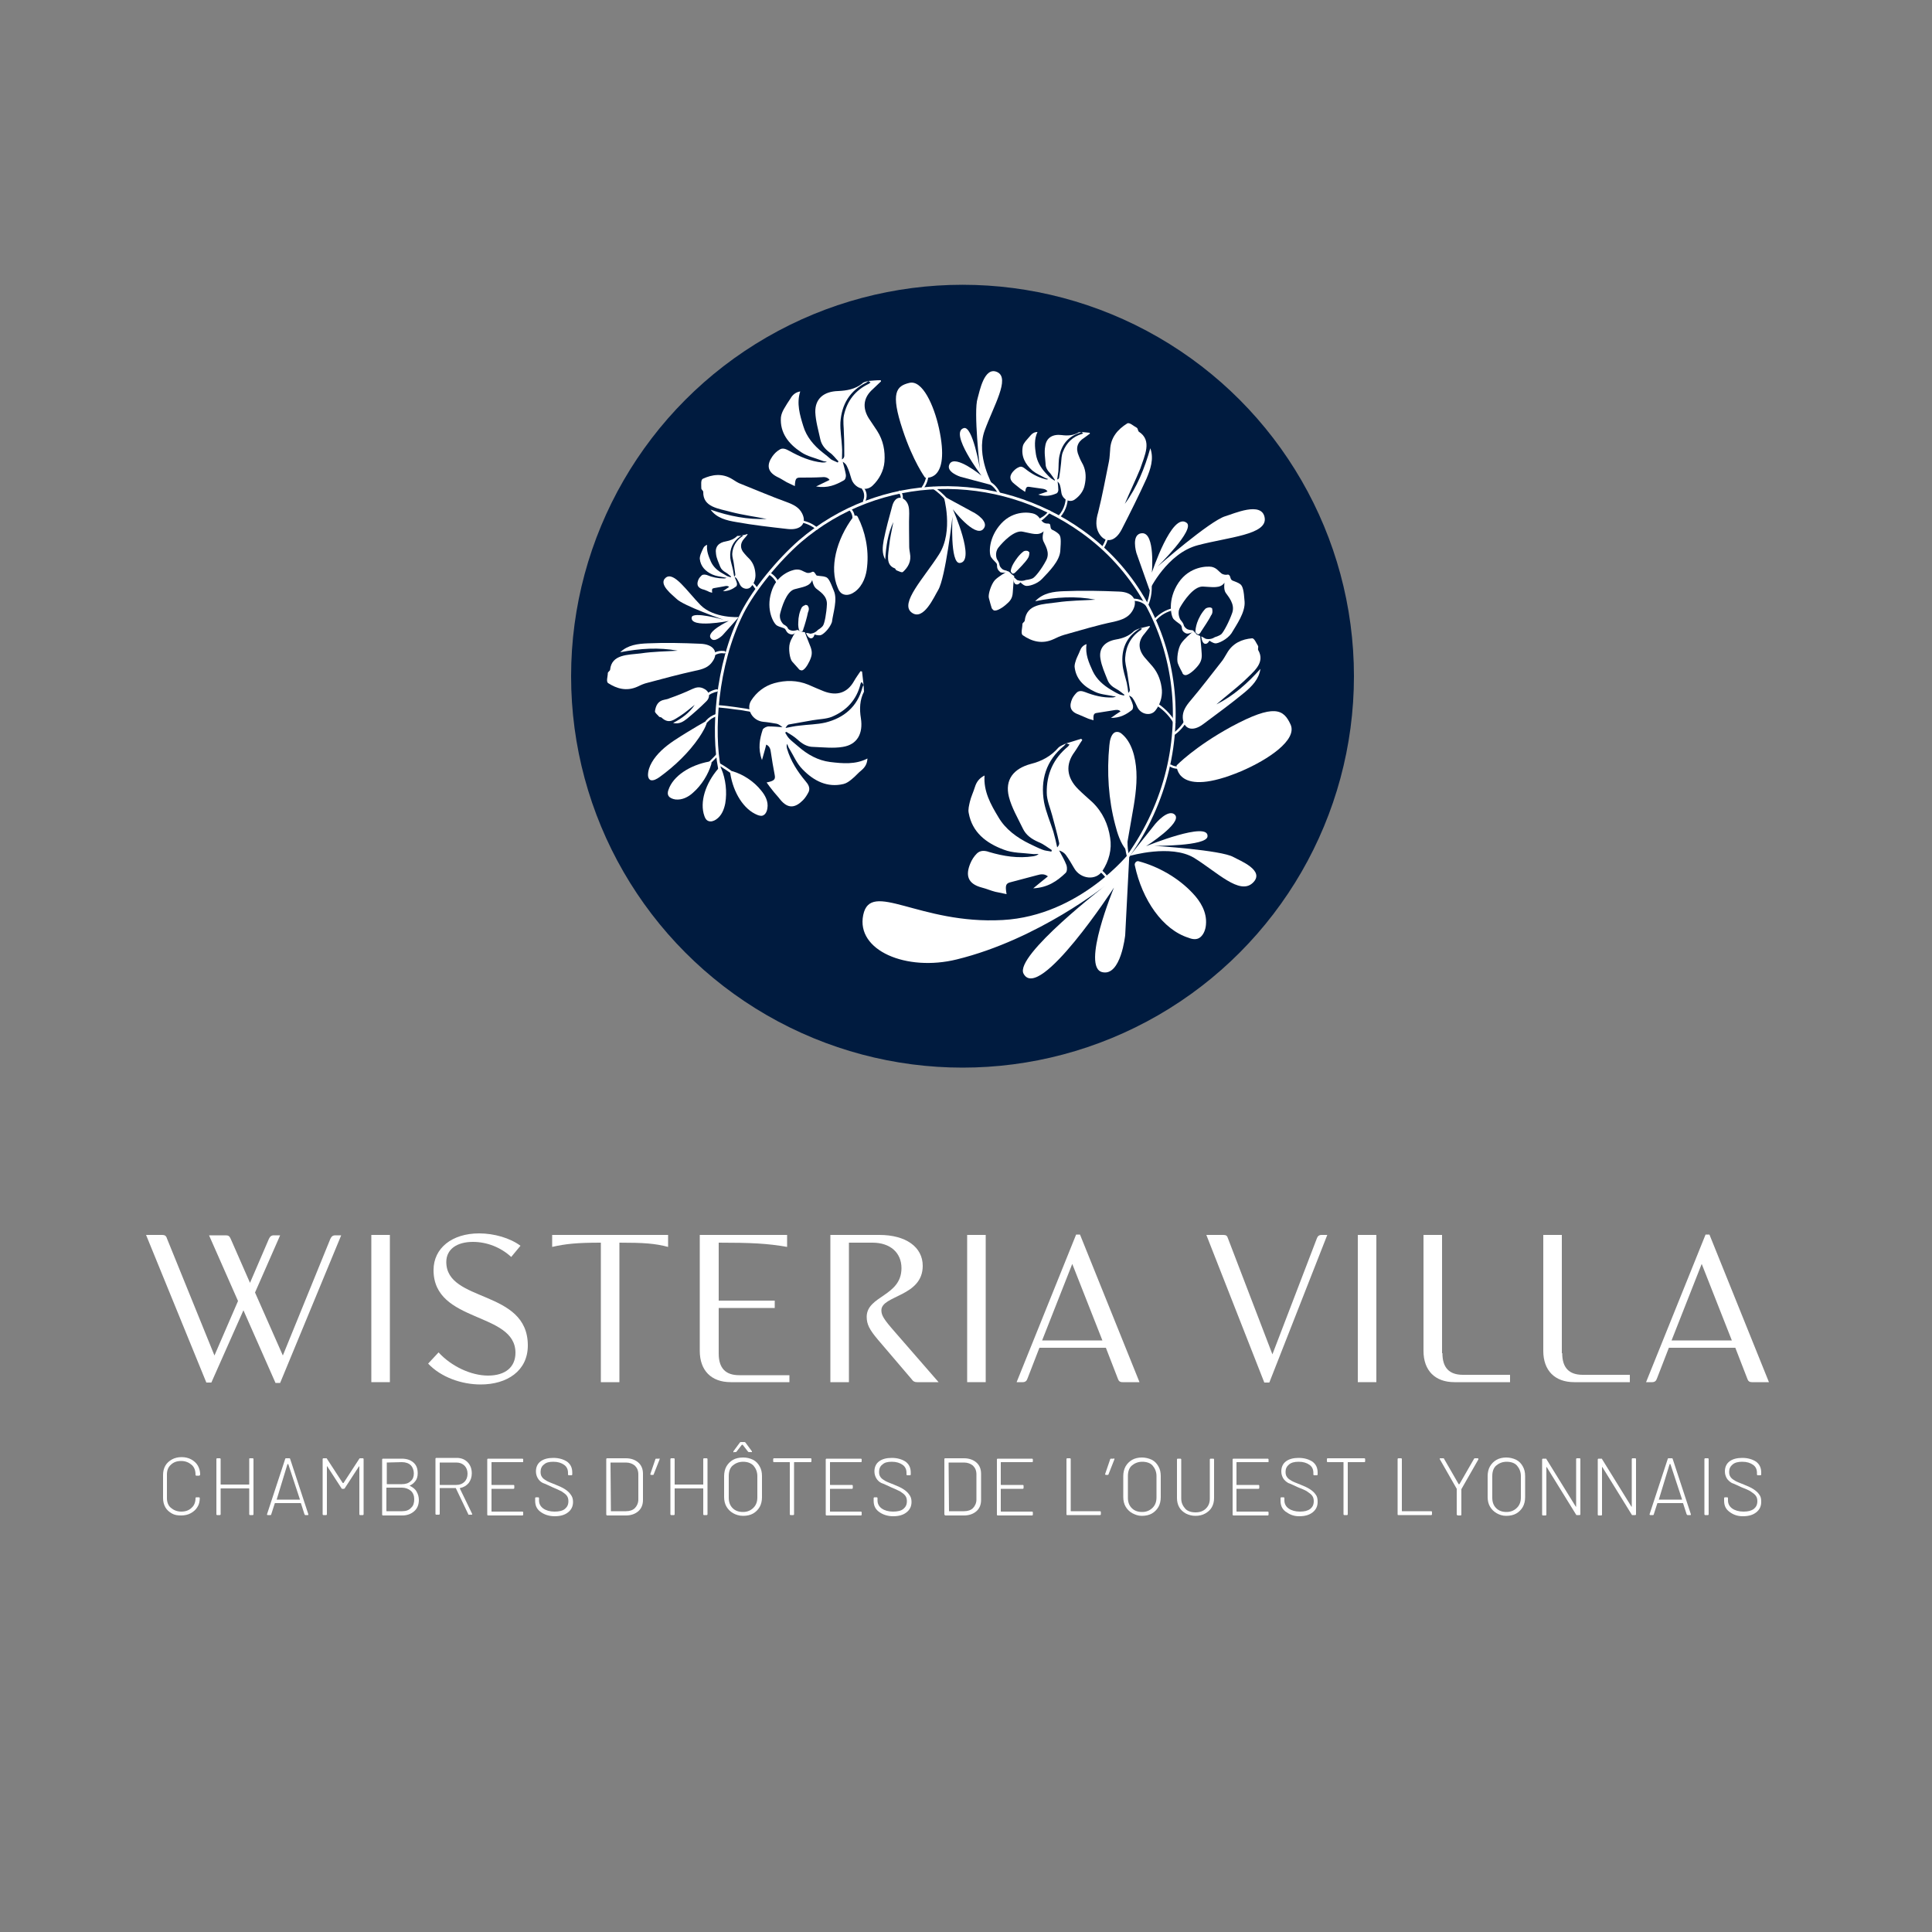 <?xml version="1.0" encoding="UTF-8"?>
<!-- Generator: Adobe Illustrator 28.0.0, SVG Export Plug-In . SVG Version: 6.00 Build 0)  -->
<svg xmlns="http://www.w3.org/2000/svg" xmlns:xlink="http://www.w3.org/1999/xlink" version="1.1" id="Calque_1" x="0px" y="0px" viewBox="0 0 500 500" style="enable-background:new 0 0 500 500;" xml:space="preserve">
<rect x="0" y="0" width="500" height="500" fill="#808080" stroke="none"/>
<style type="text/css">
	.st0{fill:#FFFFFF;}
	.st1{fill:#001B3F;}
	.st2{fill:none;stroke:#FFFFFF;stroke-width:0.72;stroke-linecap:round;stroke-linejoin:round;}
</style>
<path class="st0" d="M44.5,391.7c-0.7-0.4-1.3-0.9-1.7-1.6c-0.4-0.7-0.6-1.5-0.6-2.4v-6c0-0.9,0.2-1.7,0.6-2.4s1-1.2,1.7-1.6  c0.7-0.4,1.6-0.6,2.5-0.6s1.8,0.2,2.5,0.6s1.3,0.9,1.7,1.6c0.4,0.7,0.6,1.5,0.6,2.3v0c0,0.1,0,0.1-0.1,0.2s-0.1,0.1-0.2,0.1l-0.7,0  c-0.1,0-0.2-0.1-0.2-0.2v-0.1c0-1-0.3-1.9-1-2.5c-0.7-0.6-1.6-1-2.7-1s-2,0.3-2.7,1c-0.7,0.6-1,1.5-1,2.5v6.1c0,1,0.3,1.9,1,2.5  s1.6,1,2.7,1s2-0.3,2.7-1c0.7-0.6,1-1.5,1-2.5v0c0-0.1,0.1-0.2,0.2-0.2l0.7,0c0.1,0,0.2,0.1,0.2,0.2c0,0.9-0.2,1.7-0.6,2.3  c-0.4,0.7-1,1.2-1.7,1.6c-0.7,0.4-1.6,0.6-2.5,0.6S45.2,392.1,44.5,391.7L44.5,391.7z"></path>
<path class="st0" d="M64.7,377.4h0.7c0.1,0,0.2,0.1,0.2,0.2v14.3c0,0.1-0.1,0.2-0.2,0.2h-0.7c-0.1,0-0.2-0.1-0.2-0.2v-6.6  c0-0.1,0-0.1-0.1-0.1h-7.2c-0.1,0-0.1,0-0.1,0.1v6.6c0,0.1-0.1,0.2-0.2,0.2h-0.7c-0.1,0-0.2-0.1-0.2-0.2v-14.3  c0-0.1,0.1-0.2,0.2-0.2h0.7c0.1,0,0.2,0.1,0.2,0.2v6.5c0,0.1,0,0.1,0.1,0.1h7.2c0.1,0,0.1,0,0.1-0.1v-6.5  C64.5,377.5,64.5,377.4,64.7,377.4z"></path>
<path class="st0" d="M78.8,391.9l-0.9-2.8c0,0,0-0.1-0.1-0.1h-6.6c0,0-0.1,0-0.1,0.1l-0.9,2.8c0,0.1-0.1,0.2-0.2,0.2h-0.7  c-0.2,0-0.2-0.1-0.2-0.2l4.7-14.3c0-0.1,0.1-0.2,0.2-0.2h0.9c0.1,0,0.2,0.1,0.2,0.2l4.7,14.3l0,0.1c0,0.1-0.1,0.1-0.2,0.1h-0.7  C79,392.1,78.9,392,78.8,391.9L78.8,391.9z M71.6,388.1C71.6,388.1,71.6,388.1,71.6,388.1l5.9,0c0,0,0.1,0,0.1,0s0,0,0-0.1l-3-9.1  c0,0,0,0-0.1,0s-0.1,0-0.1,0L71.6,388.1C71.6,388,71.6,388.1,71.6,388.1L71.6,388.1z"></path>
<path class="st0" d="M93.2,377.4h0.7c0.1,0,0.2,0.1,0.2,0.2v14.3c0,0.1-0.1,0.2-0.2,0.2h-0.7c-0.1,0-0.2-0.1-0.2-0.2v-12.3  c0,0,0-0.1,0-0.1s-0.1,0-0.1,0l-3.7,5.7c-0.1,0.1-0.2,0.1-0.2,0.1h-0.4c-0.1,0-0.2,0-0.2-0.1l-3.7-5.7c0,0,0-0.1-0.1,0  c0,0,0,0,0,0.1v12.3c0,0.1-0.1,0.2-0.2,0.2h-0.7c-0.1,0-0.2-0.1-0.2-0.2v-14.3c0-0.1,0.1-0.2,0.2-0.2h0.7c0.1,0,0.2,0,0.2,0.1  l4.1,6.3c0,0,0,0,0.1,0s0.1,0,0.1,0l4.1-6.3C93.1,377.4,93.1,377.4,93.2,377.4L93.2,377.4z"></path>
<path class="st0" d="M106,384.5C106,384.5,106,384.5,106,384.5c0.8,0.4,1.4,0.8,1.8,1.5s0.6,1.4,0.6,2.2c0,1.2-0.4,2.2-1.2,2.9  c-0.8,0.7-1.8,1.1-3.1,1.1h-5c-0.1,0-0.2-0.1-0.2-0.2v-14.3c0-0.1,0.1-0.2,0.2-0.2h4.8c1.3,0,2.3,0.3,3.1,1c0.8,0.7,1.1,1.6,1.1,2.8  c0,0.8-0.2,1.5-0.6,2S106.8,384.1,106,384.5C106,384.4,106,384.5,106,384.5L106,384.5z M100.1,378.5v5.5c0,0.1,0,0.1,0.1,0.1h3.8  c0.9,0,1.7-0.2,2.3-0.8c0.6-0.5,0.8-1.2,0.8-2s-0.3-1.6-0.8-2.1s-1.3-0.8-2.3-0.8L100.1,378.5C100.1,378.4,100.1,378.4,100.1,378.5  L100.1,378.5z M106.4,390.2c0.6-0.5,0.8-1.3,0.8-2.2s-0.3-1.7-0.9-2.2c-0.6-0.5-1.4-0.8-2.3-0.8h-3.9c-0.1,0-0.1,0-0.1,0.1v5.9  c0,0.1,0,0.1,0.1,0.1h4C105.1,391.1,105.9,390.8,106.4,390.2L106.4,390.2z"></path>
<path class="st0" d="M121.2,391.9l-3.2-6.7c0,0,0-0.1-0.1-0.1h-4c-0.1,0-0.1,0-0.1,0.1v6.6c0,0.1-0.1,0.2-0.2,0.2h-0.7  c-0.1,0-0.2-0.1-0.2-0.2v-14.3c0-0.1,0.1-0.2,0.2-0.2h5.3c1.2,0,2.1,0.4,2.8,1.1c0.7,0.7,1.1,1.7,1.1,2.9c0,1-0.3,1.8-0.8,2.5  c-0.6,0.7-1.3,1.1-2.2,1.3c-0.1,0-0.1,0.1-0.1,0.1l3.2,6.6c0,0,0,0.1,0,0.1c0,0.1-0.1,0.1-0.2,0.1h-0.7  C121.3,392.1,121.2,392,121.2,391.9L121.2,391.9z M113.8,378.5v5.7c0,0.1,0,0.1,0.1,0.1h4.2c0.9,0,1.6-0.3,2.1-0.8s0.8-1.2,0.8-2.1  s-0.3-1.6-0.8-2.1s-1.2-0.8-2.1-0.8L113.8,378.5C113.8,378.4,113.8,378.4,113.8,378.5L113.8,378.5z"></path>
<path class="st0" d="M135.2,378.4h-7.9c-0.1,0-0.1,0-0.1,0.1v5.7c0,0.1,0,0.1,0.1,0.1h5.6c0.1,0,0.2,0.1,0.2,0.2v0.6  c0,0.1-0.1,0.2-0.2,0.2h-5.6c-0.1,0-0.1,0-0.1,0.1v5.7c0,0.1,0,0.1,0.1,0.1h7.9c0.1,0,0.2,0.1,0.2,0.2v0.6c0,0.1-0.1,0.2-0.2,0.2  h-8.9c-0.1,0-0.2-0.1-0.2-0.2v-14.3c0-0.1,0.1-0.2,0.2-0.2h8.9c0.1,0,0.2,0.1,0.2,0.2v0.6C135.4,378.3,135.4,378.4,135.2,378.4  L135.2,378.4z"></path>
<path class="st0" d="M139.8,391.2c-0.9-0.7-1.3-1.6-1.3-2.8v-0.7c0-0.1,0.1-0.2,0.2-0.2h0.6c0.1,0,0.2,0.1,0.2,0.2v0.6  c0,0.9,0.4,1.6,1.1,2.1s1.7,0.8,2.9,0.8c1.2,0,2.1-0.2,2.7-0.7s0.9-1.1,0.9-2c0-0.5-0.1-1-0.4-1.4s-0.7-0.7-1.3-1.1  c-0.6-0.3-1.4-0.7-2.4-1.1c-1.1-0.5-1.9-0.9-2.5-1.1c-0.6-0.3-1-0.7-1.3-1.2c-0.3-0.5-0.5-1.1-0.5-1.8c0-1.1,0.4-2,1.2-2.6  c0.8-0.6,1.9-0.9,3.3-0.9c1.5,0,2.7,0.4,3.6,1c0.9,0.7,1.3,1.6,1.3,2.8v0.5c0,0.1-0.1,0.2-0.2,0.2h-0.7c-0.1,0-0.2-0.1-0.2-0.2v-0.4  c0-0.9-0.3-1.6-1-2.1s-1.6-0.8-2.8-0.8c-1.1,0-1.9,0.2-2.4,0.7c-0.6,0.4-0.9,1.1-0.9,1.9c0,0.6,0.1,1,0.4,1.4  c0.3,0.4,0.6,0.6,1.1,0.9c0.5,0.3,1.3,0.6,2.3,1c1,0.4,1.9,0.8,2.5,1.2c0.6,0.4,1.1,0.8,1.5,1.4c0.4,0.5,0.6,1.1,0.6,1.9  c0,1.1-0.4,2-1.3,2.7s-2,1-3.5,1S140.7,391.9,139.8,391.2L139.8,391.2z"></path>
<path class="st0" d="M156.9,391.9v-14.3c0-0.1,0.1-0.2,0.2-0.2h4.9c1.3,0,2.4,0.4,3.2,1.1s1.2,1.7,1.2,2.9v6.8  c0,1.2-0.4,2.2-1.2,2.9c-0.8,0.7-1.9,1.1-3.2,1.1h-4.9C156.9,392.1,156.9,392,156.9,391.9L156.9,391.9z M158.1,391.1h3.9  c1,0,1.8-0.3,2.3-0.8s0.9-1.3,0.9-2.2v-6.5c0-1-0.3-1.7-0.9-2.3c-0.6-0.5-1.4-0.8-2.3-0.8h-3.9c-0.1,0-0.1,0-0.1,0.1L158.1,391.1  C158,391.1,158,391.1,158.1,391.1L158.1,391.1z"></path>
<path class="st0" d="M170.7,377.5c0,0,0,0.1,0,0.2l-1.5,3.8c0,0.1-0.1,0.2-0.2,0.2h-0.5c-0.1,0-0.2-0.1-0.2-0.2l1.3-3.8  c0-0.1,0.1-0.2,0.2-0.2h0.7C170.6,377.4,170.7,377.4,170.7,377.5z"></path>
<path class="st0" d="M182.2,377.4h0.7c0.1,0,0.2,0.1,0.2,0.2v14.3c0,0.1-0.1,0.2-0.2,0.2h-0.7c-0.1,0-0.2-0.1-0.2-0.2v-6.6  c0-0.1,0-0.1-0.1-0.1h-7.2c-0.1,0-0.1,0-0.1,0.1v6.6c0,0.1-0.1,0.2-0.2,0.2h-0.7c-0.1,0-0.2-0.1-0.2-0.2v-14.3  c0-0.1,0.1-0.2,0.2-0.2h0.7c0.1,0,0.2,0.1,0.2,0.2v6.5c0,0.1,0,0.1,0.1,0.1h7.2c0.1,0,0.1,0,0.1-0.1v-6.5  C182,377.5,182.1,377.4,182.2,377.4z"></path>
<path class="st0" d="M189.7,391.6c-0.7-0.4-1.3-1-1.7-1.7s-0.6-1.5-0.6-2.5V382c0-0.9,0.2-1.8,0.6-2.5s1-1.3,1.7-1.7  s1.6-0.6,2.6-0.6s1.8,0.2,2.6,0.6s1.3,1,1.7,1.7s0.6,1.5,0.6,2.5v5.5c0,0.9-0.2,1.8-0.6,2.5s-1,1.3-1.7,1.7s-1.6,0.6-2.6,0.6  S190.4,392,189.7,391.6z M195,390.2c0.7-0.7,1-1.6,1-2.7V382c0-1.1-0.4-2-1-2.7c-0.7-0.7-1.6-1-2.7-1s-2,0.4-2.7,1s-1,1.6-1,2.7v5.6  c0,1.1,0.3,2,1,2.7c0.7,0.7,1.6,1,2.7,1S194.3,390.9,195,390.2z M189.8,375.8c0,0,0-0.1,0-0.2l1.7-2.3c0.1-0.1,0.1-0.1,0.3-0.1h0.8  c0.1,0,0.2,0,0.3,0.1l1.7,2.3c0,0,0,0.1,0,0.1c0,0,0,0.1,0,0.1c0,0-0.1,0-0.1,0h-0.6c-0.1,0-0.2,0-0.3-0.1l-1.4-1.8c0,0,0,0-0.1,0  s-0.1,0-0.1,0l-1.4,1.8c-0.1,0.1-0.1,0.1-0.3,0.1H190C189.9,375.9,189.8,375.9,189.8,375.8L189.8,375.8z"></path>
<path class="st0" d="M210,377.6v0.6c0,0.1-0.1,0.2-0.2,0.2h-4.2c-0.1,0-0.1,0-0.1,0.1v13.4c0,0.1-0.1,0.2-0.2,0.2h-0.7  c-0.1,0-0.2-0.1-0.2-0.2v-13.4c0-0.1,0-0.1-0.1-0.1h-4c-0.1,0-0.2-0.1-0.2-0.2v-0.6c0-0.1,0.1-0.2,0.2-0.2h9.5  C209.9,377.4,210,377.5,210,377.6L210,377.6z"></path>
<path class="st0" d="M222.8,378.4h-7.9c-0.1,0-0.1,0-0.1,0.1v5.7c0,0.1,0,0.1,0.1,0.1h5.6c0.1,0,0.2,0.1,0.2,0.2v0.6  c0,0.1-0.1,0.2-0.2,0.2h-5.6c-0.1,0-0.1,0-0.1,0.1v5.7c0,0.1,0,0.1,0.1,0.1h7.9c0.1,0,0.2,0.1,0.2,0.2v0.6c0,0.1-0.1,0.2-0.2,0.2  h-8.9c-0.1,0-0.2-0.1-0.2-0.2v-14.3c0-0.1,0.1-0.2,0.2-0.2h8.9c0.1,0,0.2,0.1,0.2,0.2v0.6C223,378.3,222.9,378.4,222.8,378.4  L222.8,378.4z"></path>
<path class="st0" d="M227.4,391.2c-0.9-0.7-1.3-1.6-1.3-2.8v-0.7c0-0.1,0.1-0.2,0.2-0.2h0.6c0.1,0,0.2,0.1,0.2,0.2v0.6  c0,0.9,0.4,1.6,1.1,2.1s1.7,0.8,2.9,0.8c1.2,0,2.1-0.2,2.7-0.7s0.9-1.1,0.9-2c0-0.5-0.1-1-0.4-1.4s-0.7-0.7-1.3-1.1  c-0.6-0.3-1.4-0.7-2.4-1.1c-1.1-0.5-1.9-0.9-2.5-1.1c-0.6-0.3-1-0.7-1.3-1.2c-0.3-0.5-0.5-1.1-0.5-1.8c0-1.1,0.4-2,1.2-2.6  c0.8-0.6,1.9-0.9,3.3-0.9c1.5,0,2.7,0.4,3.6,1c0.9,0.7,1.3,1.6,1.3,2.8v0.5c0,0.1-0.1,0.2-0.2,0.2h-0.7c-0.1,0-0.2-0.1-0.2-0.2v-0.4  c0-0.9-0.3-1.6-1-2.1s-1.6-0.8-2.8-0.8c-1.1,0-1.9,0.2-2.4,0.7c-0.6,0.4-0.9,1.1-0.9,1.9c0,0.6,0.1,1,0.4,1.4  c0.3,0.4,0.6,0.6,1.1,0.9c0.5,0.3,1.3,0.6,2.3,1c1,0.4,1.9,0.8,2.5,1.2c0.6,0.4,1.1,0.8,1.5,1.4c0.4,0.5,0.6,1.1,0.6,1.9  c0,1.1-0.4,2-1.3,2.7s-2,1-3.5,1S228.3,391.9,227.4,391.2L227.4,391.2z"></path>
<path class="st0" d="M244.4,391.9v-14.3c0-0.1,0.1-0.2,0.2-0.2h4.9c1.3,0,2.4,0.4,3.2,1.1s1.2,1.7,1.2,2.9v6.8  c0,1.2-0.4,2.2-1.2,2.9c-0.8,0.7-1.9,1.1-3.2,1.1h-4.9C244.5,392.1,244.4,392,244.4,391.9L244.4,391.9z M245.6,391.1h3.9  c1,0,1.8-0.3,2.3-0.8s0.9-1.3,0.9-2.2v-6.5c0-1-0.3-1.7-0.9-2.3c-0.6-0.5-1.4-0.8-2.3-0.8h-3.9c-0.1,0-0.1,0-0.1,0.1L245.6,391.1  C245.6,391.1,245.6,391.1,245.6,391.1L245.6,391.1z"></path>
<path class="st0" d="M267.1,378.4h-8c-0.1,0-0.1,0-0.1,0.1v5.7c0,0.1,0,0.1,0.1,0.1h5.6c0.1,0,0.2,0.1,0.2,0.2v0.6  c0,0.1-0.1,0.2-0.2,0.2h-5.6c-0.1,0-0.1,0-0.1,0.1v5.7c0,0.1,0,0.1,0.1,0.1h8c0.1,0,0.2,0.1,0.2,0.2v0.6c0,0.1-0.1,0.2-0.2,0.2h-8.9  c-0.1,0-0.2-0.1-0.2-0.2v-14.3c0-0.1,0.1-0.2,0.2-0.2h8.9c0.1,0,0.2,0.1,0.2,0.2v0.6C267.3,378.3,267.2,378.4,267.1,378.4  L267.1,378.4z"></path>
<path class="st0" d="M276,391.9v-14.3c0-0.1,0.1-0.2,0.2-0.2h0.7c0.1,0,0.2,0.1,0.2,0.2V391c0,0.1,0,0.1,0.1,0.1h7.5  c0.1,0,0.2,0.1,0.2,0.2v0.6c0,0.1-0.1,0.2-0.2,0.2h-8.5C276,392.1,276,392,276,391.9L276,391.9z"></path>
<path class="st0" d="M288.4,377.5c0,0,0,0.1,0,0.2l-1.5,3.8c0,0.1-0.1,0.2-0.2,0.2h-0.5c-0.1,0-0.2-0.1-0.2-0.2l1.3-3.8  c0-0.1,0.1-0.2,0.2-0.2h0.7C288.3,377.4,288.4,377.4,288.4,377.5L288.4,377.5z"></path>
<path class="st0" d="M293,391.6c-0.7-0.4-1.3-1-1.7-1.7c-0.4-0.7-0.6-1.5-0.6-2.5V382c0-0.9,0.2-1.8,0.6-2.5s1-1.3,1.7-1.7  s1.6-0.6,2.5-0.6s1.8,0.2,2.6,0.6s1.3,1,1.7,1.7s0.6,1.5,0.6,2.5v5.5c0,0.9-0.2,1.8-0.6,2.5c-0.4,0.7-1,1.3-1.7,1.7  s-1.6,0.6-2.6,0.6S293.8,392,293,391.6z M298.3,390.2c0.7-0.7,1-1.6,1-2.7V382c0-1.1-0.4-2-1-2.7s-1.6-1-2.7-1s-2,0.4-2.7,1  s-1,1.6-1,2.7v5.6c0,1.1,0.3,2,1,2.7s1.6,1,2.7,1S297.6,390.9,298.3,390.2z"></path>
<path class="st0" d="M306.9,391.7c-0.7-0.4-1.3-0.9-1.7-1.6s-0.6-1.5-0.6-2.4v-10c0-0.1,0.1-0.2,0.2-0.2h0.7c0.1,0,0.2,0.1,0.2,0.2  v10.1c0,1.1,0.4,1.9,1,2.6s1.6,1,2.7,1s2-0.3,2.7-1c0.7-0.7,1-1.5,1-2.6v-10.1c0-0.1,0.1-0.2,0.2-0.2h0.7c0.1,0,0.2,0.1,0.2,0.2v10  c0,0.9-0.2,1.7-0.6,2.4c-0.4,0.7-1,1.2-1.7,1.6c-0.7,0.4-1.6,0.6-2.5,0.6S307.7,392.1,306.9,391.7L306.9,391.7z"></path>
<path class="st0" d="M328.1,378.4h-8c-0.1,0-0.1,0-0.1,0.1v5.7c0,0.1,0,0.1,0.1,0.1h5.6c0.1,0,0.2,0.1,0.2,0.2v0.6  c0,0.1-0.1,0.2-0.2,0.2h-5.6c-0.1,0-0.1,0-0.1,0.1v5.7c0,0.1,0,0.1,0.1,0.1h8c0.1,0,0.2,0.1,0.2,0.2v0.6c0,0.1-0.1,0.2-0.2,0.2h-8.9  c-0.1,0-0.2-0.1-0.2-0.2v-14.3c0-0.1,0.1-0.2,0.2-0.2h8.9c0.1,0,0.2,0.1,0.2,0.2v0.6C328.4,378.3,328.3,378.4,328.1,378.4  L328.1,378.4z"></path>
<path class="st0" d="M332.7,391.2c-0.9-0.7-1.3-1.6-1.3-2.8v-0.7c0-0.1,0.1-0.2,0.2-0.2h0.6c0.1,0,0.2,0.1,0.2,0.2v0.6  c0,0.9,0.4,1.6,1.1,2.1c0.7,0.5,1.7,0.8,2.9,0.8c1.2,0,2-0.2,2.7-0.7c0.6-0.5,0.9-1.1,0.9-2c0-0.5-0.1-1-0.4-1.4s-0.7-0.7-1.3-1.1  s-1.4-0.7-2.4-1.1c-1.1-0.5-1.9-0.9-2.5-1.1c-0.5-0.3-1-0.7-1.3-1.2c-0.3-0.5-0.5-1.1-0.5-1.8c0-1.1,0.4-2,1.2-2.6s1.9-0.9,3.3-0.9  c1.5,0,2.7,0.4,3.6,1c0.9,0.7,1.3,1.6,1.3,2.8v0.5c0,0.1-0.1,0.2-0.2,0.2h-0.7c-0.1,0-0.2-0.1-0.2-0.2v-0.4c0-0.9-0.3-1.6-1-2.1  s-1.6-0.8-2.8-0.8c-1.1,0-1.9,0.2-2.5,0.7s-0.9,1.1-0.9,1.9c0,0.6,0.1,1,0.4,1.4c0.3,0.4,0.6,0.6,1.1,0.9c0.5,0.3,1.3,0.6,2.3,1  c1,0.4,1.9,0.8,2.5,1.2c0.6,0.4,1.1,0.8,1.5,1.4c0.4,0.5,0.5,1.1,0.5,1.9c0,1.1-0.4,2-1.3,2.7s-2,1-3.5,1S333.7,391.9,332.7,391.2  L332.7,391.2z"></path>
<path class="st0" d="M353.3,377.6v0.6c0,0.1-0.1,0.2-0.2,0.2h-4.2c-0.1,0-0.1,0-0.1,0.1v13.4c0,0.1-0.1,0.2-0.2,0.2h-0.7  c-0.1,0-0.2-0.1-0.2-0.2v-13.4c0-0.1,0-0.1-0.1-0.1h-4c-0.1,0-0.2-0.1-0.2-0.2v-0.6c0-0.1,0.1-0.2,0.2-0.2h9.5  C353.2,377.4,353.3,377.5,353.3,377.6L353.3,377.6z"></path>
<path class="st0" d="M361.7,391.9v-14.3c0-0.1,0.1-0.2,0.2-0.2h0.7c0.1,0,0.2,0.1,0.2,0.2V391c0,0.1,0,0.1,0.1,0.1h7.5  c0.1,0,0.2,0.1,0.2,0.2v0.6c0,0.1-0.1,0.2-0.2,0.2h-8.5C361.7,392.1,361.7,392,361.7,391.9L361.7,391.9z"></path>
<path class="st0" d="M377,391.9v-6.5c0-0.1,0-0.1,0-0.1l-4.4-7.7c0-0.1,0-0.1,0-0.1c0-0.1,0.1-0.1,0.2-0.1h0.7c0.1,0,0.2,0,0.2,0.1  l3.8,6.6c0,0,0,0,0.1,0s0,0,0.1,0l3.8-6.6c0.1-0.1,0.1-0.1,0.2-0.1h0.7c0.1,0,0.1,0,0.2,0.1c0,0,0,0.1,0,0.2l-4.4,7.7c0,0,0,0,0,0.1  v6.5c0,0.1-0.1,0.2-0.2,0.2h-0.7C377,392.1,377,392,377,391.9L377,391.9z"></path>
<path class="st0" d="M387.3,391.6c-0.7-0.4-1.3-1-1.7-1.7c-0.4-0.7-0.6-1.5-0.6-2.5V382c0-0.9,0.2-1.8,0.6-2.5s1-1.3,1.7-1.7  s1.6-0.6,2.5-0.6s1.8,0.2,2.6,0.6s1.3,1,1.7,1.7s0.6,1.5,0.6,2.5v5.5c0,0.9-0.2,1.8-0.6,2.5c-0.4,0.7-1,1.3-1.7,1.7  s-1.6,0.6-2.6,0.6S388,392,387.3,391.6z M392.6,390.2c0.7-0.7,1-1.6,1-2.7V382c0-1.1-0.4-2-1-2.7s-1.6-1-2.7-1s-2,0.4-2.7,1  s-1,1.6-1,2.7v5.6c0,1.1,0.3,2,1,2.7s1.6,1,2.7,1S391.9,390.9,392.6,390.2z"></path>
<path class="st0" d="M408.1,377.4h0.7c0.1,0,0.2,0.1,0.2,0.2v14.3c0,0.1-0.1,0.2-0.2,0.2h-0.7c-0.1,0-0.2,0-0.2-0.1l-7.6-12.3  c0,0,0-0.1-0.1,0c0,0,0,0,0,0.1v12.2c0,0.1-0.1,0.2-0.2,0.2h-0.7c-0.1,0-0.2-0.1-0.2-0.2v-14.3c0-0.1,0.1-0.2,0.2-0.2h0.7  c0.1,0,0.2,0,0.2,0.1l7.6,12.3c0,0,0,0.1,0.1,0c0,0,0,0,0-0.1v-12.2C407.9,377.5,408,377.4,408.1,377.4z"></path>
<path class="st0" d="M422.5,377.4h0.7c0.1,0,0.2,0.1,0.2,0.2v14.3c0,0.1-0.1,0.2-0.2,0.2h-0.7c-0.1,0-0.2,0-0.2-0.1l-7.6-12.3  c0,0,0-0.1-0.1,0c0,0,0,0,0,0.1v12.2c0,0.1-0.1,0.2-0.2,0.2h-0.7c-0.1,0-0.2-0.1-0.2-0.2v-14.3c0-0.1,0.1-0.2,0.2-0.2h0.7  c0.1,0,0.2,0,0.2,0.1l7.6,12.3c0,0,0,0.1,0.1,0c0,0,0,0,0-0.1v-12.2C422.3,377.5,422.4,377.4,422.5,377.4z"></path>
<path class="st0" d="M436.5,391.9l-0.9-2.8c0,0,0-0.1-0.1-0.1H429c0,0-0.1,0-0.1,0.1l-0.9,2.8c0,0.1-0.1,0.2-0.2,0.2h-0.7  c-0.1,0-0.2-0.1-0.2-0.2l4.7-14.3c0-0.1,0.1-0.2,0.2-0.2h0.9c0.1,0,0.2,0.1,0.2,0.2l4.7,14.3l0,0.1c0,0.1-0.1,0.1-0.2,0.1h-0.7  C436.7,392.1,436.6,392,436.5,391.9L436.5,391.9z M429.3,388.1C429.3,388.1,429.3,388.1,429.3,388.1l5.9,0c0,0,0,0,0.1,0  c0,0,0,0,0-0.1l-3-9.1c0,0,0,0-0.1,0s0,0-0.1,0L429.3,388.1C429.3,388,429.3,388.1,429.3,388.1L429.3,388.1z"></path>
<path class="st0" d="M441.1,391.9v-14.3c0-0.1,0.1-0.2,0.2-0.2h0.7c0.1,0,0.2,0.1,0.2,0.2v14.3c0,0.1-0.1,0.2-0.2,0.2h-0.7  C441.2,392.1,441.1,392,441.1,391.9z"></path>
<path class="st0" d="M447.5,391.2c-0.9-0.7-1.3-1.6-1.3-2.8v-0.7c0-0.1,0.1-0.2,0.2-0.2h0.6c0.1,0,0.2,0.1,0.2,0.2v0.6  c0,0.9,0.4,1.6,1.1,2.1c0.7,0.5,1.7,0.8,2.9,0.8c1.2,0,2-0.2,2.7-0.7c0.6-0.5,0.9-1.1,0.9-2c0-0.5-0.1-1-0.4-1.4s-0.7-0.7-1.3-1.1  s-1.4-0.7-2.4-1.1c-1.1-0.5-1.9-0.9-2.5-1.1c-0.5-0.3-1-0.7-1.3-1.2c-0.3-0.5-0.5-1.1-0.5-1.8c0-1.1,0.4-2,1.2-2.6s1.9-0.9,3.3-0.9  c1.5,0,2.7,0.4,3.6,1c0.9,0.7,1.3,1.6,1.3,2.8v0.5c0,0.1-0.1,0.2-0.2,0.2h-0.7c-0.1,0-0.2-0.1-0.2-0.2v-0.4c0-0.9-0.3-1.6-1-2.1  s-1.6-0.8-2.8-0.8c-1.1,0-1.9,0.2-2.5,0.7s-0.9,1.1-0.9,1.9c0,0.6,0.1,1,0.4,1.4c0.3,0.4,0.6,0.6,1.1,0.9c0.5,0.3,1.3,0.6,2.3,1  c1,0.4,1.9,0.8,2.5,1.2c0.6,0.4,1.1,0.8,1.5,1.4c0.4,0.5,0.5,1.1,0.5,1.9c0,1.1-0.4,2-1.3,2.7s-2,1-3.5,1S448.4,391.9,447.5,391.2  L447.5,391.2z"></path>
<path class="st0" d="M55.5,350.8l6.1-14.1l-7.5-17h4.3c0.7,0,1,0.2,1.3,0.9l5,11.4l4.9-11.4c0.3-0.6,0.6-0.9,1.3-0.9h1.6l-6.5,14.8  l7.2,16.3l12.3-30.2c0.3-0.6,0.6-0.9,1.3-0.9h1.5l-15.8,38.2h-1.2L63,339.1l-8.3,18.7h-1.3l-15.6-38.2H42c0.6,0,1,0.2,1.2,0.9  L55.5,350.8L55.5,350.8z"></path>
<path class="st0" d="M100.9,357.7h-4.8v-38.1h4.8V357.7L100.9,357.7z"></path>
<path class="st0" d="M132.3,325.3c-2.7-2.5-6.3-3.9-9.9-3.9c-4.3,0-6.9,2-6.9,5.2c0,10.6,21.1,7,21.1,21.6c0,6.6-5.4,10.1-12.2,10.1  c-5,0-10.3-1.9-13.6-5.4l2.7-2.9c3.3,3.6,8.4,6,12.8,6c4.5,0,7.1-2.2,7.1-5.9c0-10.7-21.2-7.6-21.2-21.4c0-5.7,4.8-9.5,11.8-9.5  c3.9,0,8,1.2,10.7,3.2L132.3,325.3L132.3,325.3z"></path>
<path class="st0" d="M155.5,321.6c-6.2,0-9.1,0.3-12.6,1.1v-3.1h30v3.1c-3.4-0.9-6.3-1.1-12.6-1.1v36.1h-4.8L155.5,321.6  L155.5,321.6z"></path>
<path class="st0" d="M204.3,357.7h-15.2c-5,0-8-3-8-8.1v-30h22.6v3.1c-5.1-0.9-9.3-1.1-17.7-1.1v15h14.5v1.9H186v11.8  c0,3.8,1.8,5.6,5.3,5.6h13L204.3,357.7L204.3,357.7z"></path>
<path class="st0" d="M242.9,357.7h-5.6c-0.6,0-1-0.2-1.4-0.8l-8.7-10.2c-2.2-2.6-2.9-4-2.9-5.9c0-5.5,9-5.3,9-12.6  c0-4-2.9-6.6-7.5-6.6h-6.1v36.1h-4.8v-38.1h12.7c6.8,0,11.2,3.1,11.2,8c0,8-10.7,7.6-10.7,11.5c0,1.3,0.6,2.3,3.4,5.5L242.9,357.7  L242.9,357.7z"></path>
<path class="st0" d="M255.1,357.7h-4.8v-38.1h4.8V357.7L255.1,357.7z"></path>
<path class="st0" d="M290.5,357.7c-0.7,0-1-0.3-1.2-0.9l-3.1-8h-17.2l-3.1,8c-0.2,0.6-0.6,0.9-1.2,0.9h-1.6l15.4-38.2h1l15.4,38.2  H290.5L290.5,357.7z M269.7,346.9h15.6l-7.8-19.8L269.7,346.9L269.7,346.9z"></path>
<path class="st0" d="M316.6,319.6c0.7,0,1,0.2,1.2,0.9l11.5,30l11.5-30c0.2-0.6,0.6-0.9,1.2-0.9h1.5l-15,38.2h-1.3l-15-38.2H316.6  L316.6,319.6z"></path>
<path class="st0" d="M356.2,357.7h-4.8v-38.1h4.8V357.7L356.2,357.7z"></path>
<path class="st0" d="M373.3,350.2c0,3.8,1.8,5.6,5.3,5.6h12.2v1.9h-14.4c-5,0-8-3-8-8.1v-30h4.8V350.2L373.3,350.2z"></path>
<path class="st0" d="M404.3,350.2c0,3.8,1.8,5.6,5.3,5.6h12.2v1.9h-14.4c-5,0-8-3-8-8.1v-30h4.8V350.2L404.3,350.2z"></path>
<path class="st0" d="M453.4,357.7c-0.7,0-1-0.3-1.2-0.9l-3.1-8h-17.2l-3.1,8c-0.2,0.6-0.6,0.9-1.2,0.9h-1.6l15.4-38.2h1l15.4,38.2  H453.4L453.4,357.7z M432.6,346.9h15.6l-7.8-19.8L432.6,346.9L432.6,346.9z"></path>
<circle class="st1" cx="249.1" cy="175" r="101.3"></circle>
<path class="st0" d="M274.4,142.6c0.2-2.8,0.2-3.8-0.4-4.4c-0.4-0.4-1.2-0.9-1.7-1.1c-0.2-0.1-0.4-0.4-0.4-0.6l-0.1-0.6  c0-0.2-0.2-0.4-0.5-0.4c-0.5,0-1,0-1.5-0.5c-0.7-0.6-0.9-1.5-2.1-2c-1-0.4-5.3-1.1-8.6,2.5c-3.3,3.6-3.2,7.8-2.6,8.7  c0.6,0.9,1.3,1.3,1.5,1.8c0.1,0.5-0.1,0.9,0.4,1.6c0.2,0.2,0.4,0.4,0.5,0.5c0.3,0.1,0.5,0.1,0.8,0.1l1.3-0.1  c-0.1-0.1-0.4-0.4-0.5-0.4c-0.4-0.1-0.9-0.2-1.2-0.5c-0.6-0.6-0.6-0.8-0.7-1.3s-0.6-1.2-0.6-1.2s-0.7-1.6,0.4-3s4.1-4.6,6.3-4.1  c2.2,0.4,4,1.2,5.4-0.1c0,0-0.5,1.5-0.1,2.5s1.9,3,0.7,5.1c-1.1,2.1-2.8,4.3-3.5,4.6s-1.7,0.4-1.7,0.4c-1.2,0.5-2.3,0-2.3,0  c-0.4-0.4-0.9-0.8-0.9-0.8s-0.2,1.6,0.6,1.9c0.6,0.3,1.2-0.5,1.2-0.5s0.6,0.7,1.3,0.9s3-0.4,4.3-1.8  C271.6,147.8,274.2,145.2,274.4,142.6L274.4,142.6z"></path>
<path class="st0" d="M261.3,148.1c-0.1-0.1-0.3-0.2-0.5-0.3c-0.5,0.3-2.4,1.4-3.3,2.3c-1,1.1-1.8,3.7-1.6,4.6  c0.2,0.9,0.7,2.5,0.7,2.5s0,0.3,0.5,0.7s1.9-0.3,3.1-1.3s1.8-1.7,1.9-3.2c0.1-1.7,0.3-4.2,0.4-4.3l-0.7-0.5L261.3,148.1L261.3,148.1  z"></path>
<path class="st0" d="M266.4,143c0-0.1-0.1-0.2-0.2-0.2c0-0.1-0.1-0.1-0.2-0.2c-0.3-0.1-0.8-0.1-1.1,0.1c-1.1,0.8-2,2.1-2.6,3.1  c-0.5,0.8-0.8,1.9-0.7,2.1c0.1,0.2,0.2,0.4,0.3,0.4l0,0c0,0,0,0,0,0l0.1,0.1c0.1,0.1,0.2,0.1,0.3,0l0.1,0c0.2-0.1,0.3-0.2,0.5-0.4  c0.6-0.6,2.5-2.5,3.1-3.5C266.3,144.1,266.4,143.5,266.4,143L266.4,143z"></path>
<path class="st0" d="M262.5,149.1L262.5,149.1C262.5,149.1,262.5,149.1,262.5,149.1z"></path>
<path class="st0" d="M283.5,155.2c-5.1-1-10.2-0.7-15.6,0.4c2.1-2.2,4.8-2.5,7.4-2.6c4.8-0.2,9.6-0.1,14.3,0.1  c3.7,0.1,5.1,2.4,3.4,5.1c-1,1.6-2.6,2.2-4.7,2.7c-4.4,0.9-8.6,2.2-12.9,3.4c-1,0.3-1.9,0.7-2.7,1.1c-3,1.4-5.7,0.6-8-1  c-0.6-0.4-0.1-1.9-0.1-2.9c0-0.3,0.6-0.6,0.6-0.9c0.5-4.4,4.8-4.2,8.3-4.7C276.9,155.4,280.2,155.4,283.5,155.2L283.5,155.2z"></path>
<path class="st0" d="M292.4,221.5c0,0,10.6-3.1,16.6,0.5c6,3.7,11.8,9.7,15.2,6.5c3.4-3.2-3.4-5.8-5-6.7c-3.1-1.8-20.4-2.9-20.4-2.9  s13.4,0.1,13.7-2.4c0.5-4.2-15.9,2.5-15.9,2.5s9.4-6,7.5-8.1c-1.7-1.8-5.1,2.3-5.1,2.3L292.4,221.5L292.4,221.5z"></path>
<path class="st0" d="M279.9,111.8c0.7,0.1,1.4,0.1,2.1,0.2c0,0.1,0,0.1,0.1,0.2c-0.5,0.4-1,0.7-1.5,1.1c-1.8,1.1-2.3,2.7-1.4,4.7  c0.3,0.8,0.7,1.6,1.1,2.3c0.8,1.7,0.8,3.5,0.4,5.3c-0.3,1.5-1.3,2.8-2.6,3.7c-1.3,0.9-3.1-0.1-3.4-1.7c-0.1-0.7-0.2-1.4-0.4-2.1  c-0.1-0.3-0.3-0.6-0.6-0.9c0.1,0.7,0.2,1.5,0.2,2.2c0,0.3-0.2,0.8-0.5,0.9c-1.4,0.6-2.9,0.9-4.7,0.3c0.9-0.3,1.6-0.5,2.4-0.8  c-0.3-0.5-0.7-0.6-1.2-0.7c-1.2-0.2-2.4-0.3-3.5-0.5c-0.7-0.1-0.9,0.1-1.1,1.3c-0.4-0.3-0.9-0.6-1.2-0.8c-0.5-0.4-1-0.8-1.5-1.2  c-1.6-1.2-1.3-2.4-0.2-3.5c0.4-0.4,0.8-0.7,1.3-0.9c0.6-0.3,1.1,0,1.6,0.4c1.5,1.2,3.2,2.2,5.2,2.7c0.2,0.1,0.5,0.1,0.8,0  c-0.3-0.1-0.5-0.2-0.8-0.3c-1.1-0.6-2.3-1.1-3.3-1.9c-1.9-1.7-3-3.7-2.5-6.3c0.1-0.5,0.4-0.9,0.7-1.3c0.4-0.5,0.9-1,1.3-1.5  c0.4-0.5,1-0.9,1.8-0.9c-0.9,1.9-0.7,3.9-0.4,5.8c0.3,1.8,1.2,3.4,2.5,4.8c0.4,0.4,0.8,0.9,1.3,1.3c0.3,0.3,0.7,0.4,1,0.7l0.1-0.2  c-0.4-0.6-0.8-1.2-1.2-1.7c-0.7-0.7-1.2-1.5-1.2-2.4c-0.1-1.5-0.4-3.1-0.1-4.6c0.3-2.3,2-3.2,4.3-2.9c1.5,0.2,2.9,0.1,4.2-0.6  C279.1,111.8,279.5,111.9,279.9,111.8c-0.1,0-0.2,0.1-0.4,0.2c-3,0.9-4.7,3-5.3,5.9c-0.3,1.3-0.2,2.7-0.3,4.1  c-0.1,0.7-0.2,1.4-0.3,2.1c0.3-0.1,0.5-0.3,0.5-0.5c0.2-1.2,0.4-2.5,0.5-3.7c0.1-1,0.1-2.1,0.5-3c0.9-2.3,2.5-3.9,4.9-4.6  c0.1,0,0.2-0.1,0.3-0.2C280.2,112,280,111.9,279.9,111.8L279.9,111.8z"></path>
<path class="st0" d="M291.4,219.9c-1.4-1.7-2.2-4.1-2.8-6.5c-1.7-6.4-2.2-13.5-1.5-20.5c0.1-1.2,0.4-2.7,1.3-3.3  c0.7-0.4,1.5-0.1,2,0.4c2.4,2,3.5,5.8,3.7,9.7s-0.5,7.9-1.2,11.8c-0.5,2.9-1,5.7-1.5,8.6"></path>
<path class="st0" d="M215.8,152.9c-1-2.5-1.4-3.4-2.2-3.6c-0.5-0.2-1.4-0.2-1.9-0.3c-0.3,0-0.5-0.1-0.6-0.4l-0.3-0.4  c-0.1-0.2-0.4-0.3-0.6-0.2c-0.4,0.2-0.9,0.4-1.5,0.2c-0.9-0.3-1.4-0.9-2.7-0.8c-1.1,0.1-5.1,1.3-6.4,5.9c-1.4,4.5,0.6,8.1,1.5,8.6  c0.9,0.5,1.7,0.5,2.1,0.9c0.3,0.4,0.3,0.8,1,1.2c0.2,0.1,0.5,0.2,0.7,0.2c0.3,0,0.5-0.1,0.8-0.3l1.1-0.7c-0.1,0-0.5-0.2-0.6-0.1  c-0.4,0.1-0.9,0.2-1.3,0.1c-0.8-0.2-0.9-0.4-1.1-0.8s-1-0.8-1-0.8s-1.3-1.1-0.9-2.8c0.4-1.6,1.6-5.7,3.7-6.3c2.1-0.6,4-0.7,4.6-2.4  c0,0,0.2,1.5,1,2.2c0.8,0.7,2.9,1.8,2.8,4.1s-0.6,4.9-1,5.5c-0.4,0.6-1.3,1.1-1.3,1.1c-0.9,1-2,1-2,1c-0.6-0.2-1.1-0.2-1.1-0.2  s0.5,1.4,1.3,1.4c0.7,0,0.9-1,0.9-1s0.8,0.3,1.5,0.2s2.4-1.7,3-3.4C215.6,158.6,216.8,155.2,215.8,152.9L215.8,152.9z"></path>
<path class="st0" d="M206.8,163.2c-0.2-0.1-0.4-0.1-0.6-0.1c-0.3,0.4-1.5,2.2-1.8,3.4c-0.4,1.4,0,4,0.6,4.7s1.7,1.9,1.7,1.9  s0.1,0.3,0.7,0.4s1.5-1.1,2.1-2.4c0.6-1.3,0.8-2.2,0.3-3.6c-0.6-1.5-1.5-3.8-1.5-3.9l-0.9-0.1L206.8,163.2L206.8,163.2z"></path>
<path class="st0" d="M209,156.7c-0.1-0.1-0.2-0.1-0.3-0.1c-0.1-0.1-0.2-0.1-0.3,0c-0.3,0.1-0.7,0.3-0.9,0.6  c-0.6,1.1-0.9,2.6-0.9,3.8c-0.1,0.9,0.1,2,0.3,2.2c0.1,0.2,0.4,0.2,0.4,0.3l0,0c0,0,0,0,0,0l0.1,0c0.1,0,0.2,0,0.3-0.1l0-0.1  c0.1-0.2,0.2-0.3,0.2-0.5c0.3-0.8,1-3.2,1.2-4.3C209.5,157.6,209.3,157.1,209,156.7L209,156.7z"></path>
<path class="st0" d="M208.3,163.6L208.3,163.6L208.3,163.6z"></path>
<path class="st0" d="M191.8,138.6c0.5-0.1,1.1-0.2,1.6-0.4c0,0.1,0.1,0.1,0.1,0.1c-0.3,0.4-0.6,0.8-0.9,1.1c-1.1,1.2-1.1,2.6,0,3.8  c0.4,0.5,0.9,1,1.4,1.5c1,1.1,1.4,2.4,1.5,3.8c0.1,1.2-0.3,2.4-1.1,3.3c-0.8,1-2.4,0.6-2.9-0.5c-0.2-0.5-0.5-1-0.8-1.5  c-0.1-0.2-0.4-0.4-0.6-0.5c0.2,0.5,0.5,1.1,0.6,1.6c0.1,0.2,0,0.6-0.1,0.8c-0.9,0.7-2,1.3-3.5,1.3c0.6-0.4,1.1-0.8,1.6-1.1  c-0.3-0.3-0.7-0.3-1.1-0.2c-0.9,0.2-1.8,0.3-2.8,0.5c-0.5,0.1-0.6,0.2-0.5,1.2c-0.4-0.1-0.8-0.2-1.1-0.4c-0.5-0.2-0.9-0.4-1.4-0.5  c-1.5-0.5-1.5-1.5-1-2.6c0.2-0.4,0.5-0.7,0.8-1c0.4-0.3,0.9-0.2,1.3-0.1c1.4,0.6,2.9,0.9,4.5,0.9c0.2,0,0.4,0,0.6-0.2  c-0.2,0-0.4,0-0.7-0.1c-1-0.2-2-0.3-2.9-0.7c-1.8-0.8-3.1-2.1-3.3-4.1c0-0.4,0.1-0.8,0.2-1.1c0.2-0.5,0.4-1,0.6-1.4  c0.2-0.5,0.5-0.9,1.1-1.1c-0.2,1.6,0.4,3,1,4.4c0.6,1.3,1.7,2.3,3,3c0.4,0.2,0.8,0.5,1.2,0.7c0.3,0.1,0.6,0.2,0.9,0.3l0.1-0.2  c-0.4-0.3-0.8-0.7-1.3-1c-0.7-0.4-1.2-0.8-1.5-1.5c-0.4-1.1-1-2.2-1.1-3.4c-0.3-1.8,0.7-2.9,2.6-3.2c1.1-0.2,2.1-0.6,2.9-1.4  C191.2,138.7,191.6,138.7,191.8,138.6c-0.1,0.1-0.1,0.2-0.2,0.2c-2,1.4-2.8,3.3-2.6,5.6c0.1,1,0.5,2.1,0.7,3.1  c0.1,0.6,0.2,1.1,0.3,1.7c0.2-0.1,0.3-0.3,0.3-0.5c-0.1-1-0.3-1.9-0.4-2.9c-0.1-0.8-0.4-1.6-0.4-2.4c0.1-1.9,1-3.5,2.6-4.6  c0.1,0,0.1-0.1,0.2-0.2C192.1,138.6,191.9,138.6,191.8,138.6L191.8,138.6z"></path>
<path class="st0" d="M322.1,155.7c-0.2-3-0.5-4-1.1-4.5c-0.5-0.4-1.4-0.7-1.9-0.9c-0.3-0.1-0.5-0.3-0.6-0.6l-0.2-0.6  c-0.1-0.2-0.3-0.4-0.5-0.4c-0.5,0.1-1.1,0.1-1.7-0.3c-0.8-0.6-1.2-1.4-2.5-1.7c-1.1-0.2-5.7-0.2-8.6,4.1c-2.9,4.3-2,8.8-1.2,9.5  c0.8,0.8,1.6,1.1,1.9,1.6s0,1,0.6,1.6c0.2,0.2,0.4,0.3,0.6,0.4c0.3,0.1,0.5,0.1,0.9,0l1.4-0.4c-0.1,0-0.5-0.4-0.6-0.4  c-0.4,0-1-0.1-1.4-0.3c-0.7-0.5-0.8-0.8-0.9-1.2s-0.8-1.2-0.8-1.2s-1-1.6-0.1-3.2s3.5-5.5,5.9-5.4c2.4,0.1,4.5,0.6,5.6-1  c0,0-0.3,1.7,0.3,2.6s2.5,2.9,1.7,5.2s-2.2,4.9-2.8,5.5c-0.6,0.5-1.7,0.8-1.7,0.8c-1.2,0.8-2.4,0.4-2.4,0.4  c-0.5-0.3-1.1-0.6-1.1-0.6s0.1,1.7,0.9,1.9c0.7,0.2,1.2-0.8,1.2-0.8s0.8,0.6,1.5,0.7s3.1-1,4.2-2.6  C320,161.7,322.3,158.5,322.1,155.7L322.1,155.7z"></path>
<path class="st0" d="M309.3,163.7c-0.2-0.1-0.4-0.2-0.6-0.2c-0.5,0.4-2.2,1.8-3,3c-0.9,1.3-1.2,4.2-0.9,5.1s1.2,2.5,1.2,2.5  s0,0.4,0.6,0.6s1.9-0.7,3-1.9c1.1-1.2,1.5-2.1,1.4-3.6c-0.1-1.8-0.4-4.4-0.4-4.6l-0.9-0.4L309.3,163.7L309.3,163.7z"></path>
<path class="st0" d="M313.7,157.5c0-0.1-0.1-0.2-0.3-0.2c-0.1-0.1-0.1-0.1-0.3-0.1c-0.4,0-0.8,0.1-1.1,0.3c-1,1-1.8,2.5-2.2,3.7  c-0.3,0.9-0.5,2.1-0.4,2.4c0.1,0.2,0.3,0.4,0.4,0.4l0,0c0,0,0,0,0,0l0.1,0.1c0.1,0.1,0.2,0.1,0.4,0l0.1-0.1c0.2-0.1,0.3-0.3,0.4-0.5  c0.5-0.8,2.1-3.1,2.6-4.2C313.9,158.7,313.8,158,313.7,157.5L313.7,157.5z"></path>
<path class="st0" d="M310.7,164.6L310.7,164.6L310.7,164.6z"></path>
<path class="st0" d="M183.5,197.1c0.4-0.1,0.7,0.2,0.6,0.6c-0.8,2.7-2.5,5.5-4.8,7.5c-1.1,1-2.7,1.9-4.5,1.7  c-0.7-0.1-1.4-0.4-1.7-0.8c-0.4-0.5-0.3-1.2-0.1-1.7C174.2,200.8,178.6,198,183.5,197.1C183.5,197.1,183.5,197.1,183.5,197.1  L183.5,197.1L183.5,197.1z"></path>
<path class="st0" d="M231.2,135.1c-1.4,3-1.9,6.2-2.1,9.7c-0.9-1.6-0.7-3.3-0.4-5c0.6-3,1.4-5.9,2.2-8.8c0.6-2.3,2.2-2.8,3.5-1.4  c0.8,0.9,0.9,2,0.9,3.3c-0.1,2.8,0,5.6,0,8.5c0,0.6,0.1,1.2,0.2,1.8c0.4,2.1-0.5,3.6-1.8,4.8c-0.3,0.3-1.1-0.2-1.7-0.4  c-0.2-0.1-0.3-0.5-0.4-0.5c-2.5-0.9-1.7-3.6-1.5-5.8C230.3,139.3,230.8,137.2,231.2,135.1L231.2,135.1z"></path>
<path class="st0" d="M223.5,177.3c-0.1-1.1-0.3-2.3-0.4-3.5c-0.1,0-0.2-0.1-0.4-0.1c-0.6,0.9-1.2,1.7-1.7,2.6  c-1.7,3-4.4,3.9-7.8,2.6c-1.3-0.5-2.6-1.1-4-1.7c-2.9-1.2-5.9-1.2-8.8-0.4c-2.5,0.7-4.6,2.3-6,4.5c-1.4,2.2,0.3,5.2,3.1,5.5  c1.2,0.1,2.3,0.3,3.5,0.5c0.5,0.1,1,0.5,1.5,0.9c-1.2-0.1-2.4-0.2-3.6-0.2c-0.5,0-1.3,0.4-1.5,0.8c-0.8,2.4-1.3,4.9-0.2,7.9  c0.4-1.5,0.8-2.7,1.1-4c0.9,0.4,1.1,1.2,1.2,2c0.3,2,0.6,3.9,1,5.9c0.2,1.1-0.1,1.5-2.1,1.9c0.5,0.7,1,1.4,1.5,2  c0.6,0.8,1.4,1.6,2,2.4c2.1,2.6,4,2.1,5.9,0.2c0.6-0.6,1.1-1.4,1.5-2.2c0.4-1-0.1-1.9-0.8-2.7c-2.1-2.5-3.9-5.3-4.8-8.4  c-0.1-0.4-0.2-0.8,0-1.3c0.2,0.4,0.3,0.9,0.6,1.3c1.1,1.8,1.9,3.8,3.4,5.3c2.9,3,6.4,4.8,10.6,3.8c0.8-0.2,1.5-0.7,2.2-1.3  c0.9-0.7,1.6-1.6,2.5-2.3c0.9-0.8,1.4-1.6,1.5-3c-3.1,1.6-6.4,1.3-9.7,0.9c-3.1-0.4-5.8-1.9-8.2-4c-0.8-0.7-1.6-1.3-2.3-2  c-0.5-0.5-0.8-1.1-1.1-1.6l0.3-0.2c1,0.6,2,1.2,2.9,2c1.2,1.1,2.5,1.9,4.1,1.9c2.6,0.1,5.2,0.4,7.6,0c3.8-0.6,5.3-3.5,4.7-7.4  c-0.4-2.4-0.3-4.8,0.8-6.9C223.6,178.6,223.5,177.9,223.5,177.3c-0.1,0.1-0.2,0.3-0.3,0.6c-1.3,5-4.8,7.9-9.6,9.1  c-2.2,0.5-4.5,0.5-6.8,0.8c-1.2,0.1-2.4,0.4-3.5,0.6c0.2-0.4,0.5-0.8,0.8-0.9c2.1-0.4,4.1-0.7,6.2-1.1c1.7-0.3,3.5-0.3,5-0.9  c3.8-1.6,6.4-4.4,7.4-8.5c0-0.1,0.1-0.3,0.3-0.5C223.3,176.9,223.4,177.1,223.5,177.3L223.5,177.3z"></path>
<path class="st0" d="M175.4,168.4c-4.9-0.9-9.7-0.6-14.9,0.4c2-1.9,4.6-2.2,7.1-2.3c4.5-0.2,9.1-0.1,13.6,0.1  c3.5,0.1,4.9,2.2,3.2,4.6c-1,1.5-2.5,2-4.5,2.4c-4.1,0.9-8.2,2-12.3,3.1c-0.9,0.2-1.8,0.6-2.6,1c-2.9,1.3-5.4,0.5-7.6-0.9  c-0.6-0.4-0.1-1.7-0.1-2.6c0-0.3,0.6-0.6,0.6-0.9c0.4-4,4.6-3.8,7.9-4.2C169.1,168.6,172.3,168.6,175.4,168.4L175.4,168.4z"></path>
<path class="st0" d="M179.8,182.4c-1.4,2.1-3.3,3.5-5.6,4.7c1.6,0.4,2.7-0.4,3.6-1.1c1.7-1.4,3.4-2.9,5-4.5c1.2-1.2,0.8-2.7-0.9-3.4  c-1-0.4-1.8-0.2-2.7,0.2c-1.9,0.9-3.9,1.7-5.9,2.4c-0.4,0.2-0.9,0.3-1.4,0.4c-1.6,0.3-2.2,1.5-2.4,3c0,0.4,0.7,0.9,1.1,1.4  c0.1,0.1,0.5,0.1,0.6,0.2c2,1.9,3.4,0.4,4.8-0.4C177.4,184.4,178.5,183.4,179.8,182.4L179.8,182.4z"></path>
<path class="st0" d="M183.1,186.4c-0.3,1.5-1.2,3-2.2,4.5c-2.6,3.8-6.2,7.3-10.2,10.2c-0.7,0.5-1.6,1-2.3,0.8  c-0.5-0.2-0.7-0.8-0.7-1.3c0-2.2,1.5-4.5,3.5-6.4c2-1.9,4.4-3.3,6.8-4.8c1.8-1.1,3.5-2.1,5.3-3.1"></path>
<path class="st0" d="M198.4,134.3c-4.9,0.2-9.6-0.7-14.5-2.4c1.6,2.2,4.2,2.8,6.6,3.2c4.4,0.8,8.9,1.3,13.3,1.8  c3.4,0.4,5.1-1.4,3.8-4c-0.8-1.6-2.2-2.3-4.1-3c-3.9-1.4-7.8-3.1-11.6-4.6c-0.9-0.3-1.6-0.8-2.4-1.3c-2.6-1.6-5.2-1.2-7.6-0.1  c-0.6,0.3-0.4,1.6-0.4,2.5c0,0.3,0.5,0.6,0.5,0.9c-0.1,4,4,4.3,7.2,5.2C192.3,133.3,195.4,133.7,198.4,134.3L198.4,134.3z"></path>
<path class="st0" d="M224.7,98.6c1.1-0.1,2.1-0.2,3.2-0.2c0.1,0.1,0.1,0.2,0.1,0.3c-0.7,0.7-1.4,1.3-2.1,2c-2.4,2.1-2.8,4.7-1.1,7.5  c0.7,1.1,1.5,2.2,2.2,3.3c1.6,2.5,2.1,5.2,1.9,8c-0.2,2.4-1.4,4.6-3.1,6.2c-1.8,1.7-4.8,0.6-5.5-1.9c-0.3-1-0.6-2.1-1.1-3.1  c-0.2-0.5-0.6-0.9-1.1-1.2c0.3,1.1,0.6,2.2,0.8,3.3c0.1,0.5-0.1,1.3-0.5,1.5c-2.1,1.2-4.2,2.1-7.2,1.6c1.3-0.6,2.4-1.2,3.5-1.7  c-0.5-0.7-1.3-0.8-2.1-0.7c-1.8,0.1-3.7,0.1-5.5,0.1c-1.1,0-1.3,0.3-1.4,2.2c-0.7-0.3-1.4-0.7-2.1-1c-0.9-0.5-1.6-1-2.5-1.4  c-2.7-1.4-2.6-3.3-1.2-5.3c0.5-0.7,1.1-1.3,1.8-1.7c0.8-0.6,1.7-0.2,2.6,0.3c2.7,1.5,5.5,2.7,8.5,3c0.4,0,0.8,0,1.2-0.2  c-0.4-0.1-0.9-0.1-1.3-0.3c-1.8-0.7-3.8-1.1-5.4-2.2c-3.2-2.1-5.5-5-5.2-9c0.1-0.8,0.4-1.5,0.8-2.2c0.5-0.9,1.1-1.8,1.7-2.7  c0.5-0.9,1.3-1.6,2.5-1.8c-1,3.1-0.1,6.1,0.8,9c0.8,2.7,2.7,5,5,6.8c0.8,0.6,1.5,1.2,2.2,1.8c0.5,0.3,1.1,0.5,1.7,0.8l0.2-0.3  c-0.8-0.8-1.4-1.7-2.3-2.3c-1.2-0.9-2.1-2-2.4-3.4c-0.5-2.3-1.2-4.7-1.3-7c-0.1-3.6,2.3-5.4,5.9-5.5c2.3-0.1,4.4-0.5,6.2-1.9  C223.5,98.8,224.2,98.8,224.7,98.6c-0.1,0.1-0.3,0.3-0.5,0.4c-4.3,2.1-6.4,5.7-6.7,10.3c-0.1,2.1,0.3,4.2,0.4,6.3  c0.1,1.1,0,2.2,0,3.3c0.4-0.2,0.6-0.6,0.6-0.9c0-1.9,0-3.9-0.1-5.8c0-1.6-0.3-3.2,0-4.7c0.8-3.7,2.9-6.5,6.5-8.2  c0.1-0.1,0.2-0.2,0.4-0.3C225.1,98.8,224.9,98.7,224.7,98.6L224.7,98.6z"></path>
<path class="st0" d="M295,162.6c0.8-0.2,1.7-0.4,2.5-0.6c0,0.1,0.1,0.1,0.1,0.2c-0.5,0.6-0.9,1.2-1.4,1.8c-1.7,1.9-1.7,4,0,6.1  c0.7,0.8,1.4,1.6,2.1,2.4c1.5,1.8,2.2,3.9,2.4,6.1c0.1,1.9-0.5,3.8-1.7,5.3c-1.2,1.5-3.7,1-4.6-0.8c-0.4-0.8-0.7-1.6-1.2-2.3  c-0.2-0.4-0.6-0.6-1-0.8c0.3,0.8,0.8,1.6,1,2.5c0.1,0.4,0,1-0.2,1.2c-1.5,1.2-3.1,2.1-5.5,2.1c1-0.7,1.7-1.2,2.5-1.7  c-0.5-0.5-1.1-0.4-1.7-0.3c-1.5,0.2-2.9,0.5-4.4,0.7c-0.8,0.1-1,0.4-0.9,1.9c-0.6-0.2-1.2-0.3-1.8-0.6c-0.7-0.3-1.4-0.6-2.1-0.9  c-2.3-0.8-2.4-2.3-1.6-4.1c0.3-0.6,0.7-1.1,1.2-1.6c0.6-0.5,1.3-0.4,2.1-0.1c2.3,0.9,4.6,1.5,7.1,1.4c0.3,0,0.6-0.1,0.9-0.3  c-0.4,0-0.7,0-1-0.1c-1.5-0.3-3.1-0.4-4.5-1.1c-2.8-1.3-4.9-3.3-5.2-6.5c0-0.6,0.2-1.2,0.4-1.8c0.3-0.8,0.7-1.5,1-2.3  c0.3-0.8,0.8-1.4,1.7-1.7c-0.4,2.6,0.6,4.8,1.6,7c1,2.1,2.7,3.6,4.7,4.8c0.7,0.4,1.3,0.8,2,1.1c0.4,0.2,0.9,0.3,1.4,0.4l0.1-0.2  c-0.7-0.5-1.3-1.1-2.1-1.5c-1.1-0.6-1.9-1.3-2.3-2.4c-0.7-1.8-1.5-3.5-1.8-5.4c-0.5-2.8,1.2-4.5,4-5c1.8-0.3,3.4-0.9,4.7-2.2  C294.1,162.9,294.6,162.8,295,162.6c-0.1,0.1-0.2,0.2-0.4,0.3c-3.2,2.1-4.4,5.2-4.1,8.9c0.1,1.6,0.7,3.3,1.1,4.9  c0.2,0.9,0.3,1.8,0.4,2.6c0.3-0.2,0.4-0.5,0.4-0.8c-0.2-1.5-0.5-3.1-0.7-4.6c-0.2-1.2-0.6-2.5-0.5-3.7c0.2-3,1.5-5.5,4.1-7.2  c0.1-0.1,0.1-0.2,0.3-0.3C295.4,162.7,295.2,162.6,295,162.6L295,162.6z"></path>
<path class="st0" d="M314.8,182.3c4.4-2.2,8-5.4,11.4-9.2c-0.4,2.7-2.2,4.5-4.1,6.1c-3.5,2.9-7.1,5.5-10.7,8.2  c-2.8,2.1-5.1,1.3-5.3-1.6c-0.1-1.7,0.8-3.1,2.1-4.6c2.7-3.2,5.2-6.5,7.8-9.8c0.6-0.7,1-1.5,1.5-2.3c1.5-2.7,4-3.7,6.5-3.9  c0.6-0.1,1.1,1.2,1.6,2c0.1,0.2-0.1,0.8,0,1c2,3.4-1.3,5.7-3.7,8.1C319.7,178.3,317.2,180.2,314.8,182.3L314.8,182.3z"></path>
<path class="st0" d="M304.5,198.1c0,0,4.6-4.8,14.1-10c11.3-6.1,13.6-4.5,15.4-0.6c1.8,4-5.8,9.1-12.8,12.1  C304.3,206.7,304.5,198.1,304.5,198.1z"></path>
<path class="st0" d="M256.9,125.6c0,0-4.4-7.6-2.1-14.1c2.3-6.4,6.7-13.6,3.3-15.2c-3.4-1.6-4.6,5.1-5.1,6.8  c-1.1,3.3,0.6,18.2,0.6,18.2s-1.9-11.3-4.2-10.5c-3.8,1.2,4.6,12.3,4.6,12.3s-6.7-5.5-8.2-3.1c-1.3,2.1,2.8,3.4,2.8,3.4L256.9,125.6  L256.9,125.6z"></path>
<path class="st0" d="M291.1,130.4c3.1-4.2,5.1-9.1,6.6-14.4c1,2.8,0,5.5-1,7.9c-2,4.4-4.2,8.8-6.4,13.1c-1.7,3.3-4.3,3.7-5.9,1  c-0.9-1.6-0.8-3.4-0.2-5.4c1.1-4.4,1.9-8.8,2.8-13.2c0.2-1,0.2-2,0.3-2.9c0.1-3.3,2-5.4,4.4-6.9c0.6-0.4,1.7,0.7,2.5,1.1  c0.3,0.2,0.3,0.8,0.5,1c3.6,2.3,1.5,6.2,0.4,9.6C293.9,124.2,292.4,127.3,291.1,130.4L291.1,130.4z"></path>
<path class="st0" d="M239.4,123.6c0,0-3.1-4.2-5.8-12.4c-3.2-9.6-1.6-11.3,1.7-12.1c3.4-0.9,6.4,5.8,7.7,11.7  C246.1,125,239.4,123.6,239.4,123.6z"></path>
<path class="st2" d="M292,221.5c19.7-27.6,14.4-65.1-11.9-83.9c-22.2-15.9-52.4-15.3-73.1,2.5c-5.5,4.8-11.8,12.4-14.9,18.5  c-6.9,13.8-7.7,31.1-5.9,40.2"></path>
<path class="st0" d="M189,200.2c-0.1-0.4,0.2-0.7,0.6-0.6c2.7,0.8,5.5,2.6,7.4,5c1,1.2,1.9,2.8,1.6,4.6c-0.1,0.7-0.4,1.4-0.9,1.7  c-0.5,0.4-1.2,0.2-1.7,0C192.5,209.5,189.8,205.2,189,200.2C189,200.3,189,200.2,189,200.2L189,200.2L189,200.2z"></path>
<path class="st0" d="M185.9,198.9c0.2-0.3,0.7-0.3,0.8,0.1c1.1,2.6,1.5,5.9,1,8.9c-0.3,1.5-0.9,3.2-2.4,4.2  c-0.6,0.4-1.3,0.6-1.9,0.4c-0.6-0.2-0.9-0.7-1.1-1.3C181,207.6,182.6,202.7,185.9,198.9C185.8,198.9,185.9,198.9,185.9,198.9  L185.9,198.9L185.9,198.9z"></path>
<path class="st0" d="M293.7,224c-0.2-0.6,0.4-1.3,1-1.1c4.9,1.3,10.2,4.2,14,8.3c1.9,2,3.7,4.8,3.4,8.1c-0.1,1.3-0.6,2.5-1.4,3.2  c-0.9,0.8-2.1,0.6-3.1,0.2C300.9,240.6,295.6,232.9,293.7,224C293.7,224.1,293.7,224.1,293.7,224L293.7,224L293.7,224z"></path>
<path class="st0" d="M244.2,128.4c0,0,2.7,9-1.2,15.1s-10.2,12.6-7.1,15c3.1,2.4,5.9-4.2,6.9-5.8c1.9-3.2,3.7-19,3.7-19  s-0.7,12.2,1.9,12c4.2-0.4-1.8-13.9-1.8-13.9s5.6,7.3,7.8,5.2c1.9-1.9-2.1-4.2-2.1-4.2L244.2,128.4L244.2,128.4z"></path>
<path class="st0" d="M297.5,152.7c0,0,4.5-9.5,12.5-11.6c7.9-2.1,18-2.7,17.3-7.1c-0.7-4.4-8.1-1-10.2-0.4c-4,1.2-17.5,13-17.5,13  s9.8-9.6,7.5-11.3c-3.8-2.9-9,12.9-9,12.9s0.9-10.3-2.5-10.2c-3,0.1-1.5,5.1-1.5,5.1L297.5,152.7L297.5,152.7z"></path>
<path class="st0" d="M220.8,133.8c0.3-0.5,1-0.5,1.2,0c1.9,3.7,2.9,8.4,2.4,12.9c-0.2,2.2-1,4.8-3.1,6.4c-0.8,0.6-1.8,1-2.7,0.8  c-1-0.2-1.5-1-1.8-1.8C214.6,147,216.4,139.7,220.8,133.8C220.7,133.9,220.8,133.8,220.8,133.8L220.8,133.8L220.8,133.8z"></path>
<path class="st0" d="M292.3,220.7c0,0-12.8,16.3-32.8,17.4c-21.6,1.2-34.2-10.5-36.1-1.3c-1.9,9.2,11.2,14.7,24.2,11.5  c21.2-5.2,38.7-19.3,38.7-19.3s-23.9,18.4-21.4,23c4,7.5,23.4-22.3,23.4-22.3s-8.6,20.7-3,21.9c4.8,1.1,5.9-9.6,5.9-9.6L292.3,220.7  L292.3,220.7z"></path>
<path class="st0" d="M275.9,192.4c1.3-0.4,2.6-0.8,3.9-1.2c0.1,0.1,0.2,0.2,0.3,0.3c-0.7,1-1.3,2.1-2,3.1c-2.4,3.2-2.1,6.6,0.9,9.6  c1.2,1.2,2.5,2.3,3.7,3.4c2.7,2.6,4.1,5.8,4.6,9.2c0.5,3-0.3,6-2,8.6c-1.7,2.6-5.7,2.1-7.3-0.7c-0.7-1.2-1.4-2.4-2.2-3.5  c-0.4-0.5-1-0.9-1.7-1.1c0.7,1.3,1.4,2.5,1.9,3.8c0.2,0.6,0.2,1.6-0.2,2c-2.2,2.1-4.6,3.8-8.4,4c1.4-1.2,2.6-2.1,3.8-3.1  c-0.9-0.7-1.8-0.6-2.8-0.3c-2.2,0.6-4.5,1.2-6.8,1.8c-1.3,0.3-1.5,0.8-1.1,3.1c-1-0.2-1.9-0.4-2.9-0.6c-1.2-0.3-2.3-0.8-3.5-1.1  c-3.8-1-4.2-3.3-3-6.2c0.4-1,1-1.9,1.7-2.6c0.9-0.9,2.1-0.8,3.2-0.4c3.7,1.1,7.5,1.7,11.4,1.1c0.5-0.1,1-0.2,1.4-0.6  c-0.6,0-1.1,0.1-1.7,0c-2.4-0.3-5-0.2-7.3-1.1c-4.6-1.7-8.2-4.5-9.1-9.5c-0.2-0.9,0.1-2,0.3-2.9c0.3-1.3,0.9-2.5,1.3-3.8  c0.4-1.3,1.1-2.3,2.5-3c-0.3,4.1,1.6,7.5,3.6,10.8c1.8,3.1,4.8,5.3,8.1,6.9c1.1,0.5,2.2,1.1,3.3,1.5c0.7,0.3,1.5,0.3,2.3,0.5  l0.1-0.4c-1.1-0.7-2.2-1.6-3.5-2.1c-1.8-0.8-3.2-1.8-4-3.5c-1.3-2.7-2.9-5.4-3.6-8.2c-1.1-4.4,1.2-7.3,5.7-8.5  c2.8-0.7,5.2-2,7.1-4.2C274.4,193,275.3,192.7,275.9,192.4c-0.1,0.1-0.3,0.4-0.5,0.6c-4.7,3.8-6.2,8.9-5.2,14.6  c0.5,2.6,1.6,5.1,2.4,7.6c0.4,1.4,0.7,2.7,1,4.1c0.4-0.4,0.6-0.9,0.5-1.2c-0.5-2.4-1.2-4.8-1.8-7.1c-0.5-1.9-1.4-3.9-1.4-5.8  c-0.1-4.8,1.7-8.9,5.5-12c0.1-0.1,0.2-0.3,0.4-0.5C276.4,192.5,276.1,192.4,275.9,192.4L275.9,192.4z"></path>
<path class="st0" d="M191.2,159.7c0,0-6.4,0.4-9.9-3.1c-3.5-3.6-6.9-8.8-9-7.1c-2.1,1.7,1.9,4.6,2.8,5.5c1.8,1.8,12.2,5.4,12.2,5.4  s-8.1-2.3-8.3-0.6c-0.4,2.9,9.6,0.9,9.6,0.9s-5.8,2.7-4.7,4.4c0.9,1.5,3.1-0.7,3.1-0.7L191.2,159.7L191.2,159.7z"></path>
<path class="st0" d="M184.4,170c0.8-0.7,1.9-1.1,3-0.9c0.1,0,0.3,0,0.4-0.2c0-0.1-0.1-0.3-0.2-0.4c-1.3-0.2-2.6,0.1-3.5,1  C183.7,169.9,184.1,170.3,184.4,170L184.4,170L184.4,170z"></path>
<path class="st0" d="M182.8,180.4c0.8-0.7,1.7-1.2,2.8-1.4c0.1,0,0.2-0.2,0.2-0.4c0-0.2-0.2-0.2-0.4-0.2c-1.1,0.2-2.2,0.8-3,1.6  C182.1,180.2,182.6,180.7,182.8,180.4L182.8,180.4L182.8,180.4z"></path>
<path class="st0" d="M186,183.1c1.4,0.1,2.9,0.3,4.3,0.5c0.9,0.1,1.8,0.2,2.7,0.4c0.5,0.1,1.1,0.1,1.6,0.4c0.3,0.1,0.5-0.4,0.1-0.6  c-0.5-0.2-1.1-0.3-1.6-0.4c-0.9-0.1-1.8-0.3-2.7-0.4c-1.5-0.2-2.9-0.4-4.4-0.5C185.6,182.5,185.6,183.1,186,183.1L186,183.1  L186,183.1z"></path>
<path class="st0" d="M185.3,184.8c-1,0.3-1.9,0.9-2.6,1.7c-0.1,0.1-0.1,0.3,0,0.4c0.1,0.1,0.3,0.1,0.4,0c0.6-0.7,1.4-1.2,2.3-1.5  c0.1-0.1,0.2-0.2,0.2-0.4C185.6,184.8,185.4,184.7,185.3,184.8L185.3,184.8L185.3,184.8z"></path>
<path class="st0" d="M190.6,200.5c-1.4-1.1-2.8-2.1-4.2-2.9c-0.3-0.2-0.6,0.3-0.3,0.5c1.4,0.9,2.8,1.8,4.1,2.8  c0.1,0.1,0.3,0.1,0.4,0C190.7,200.8,190.7,200.6,190.6,200.5L190.6,200.5z"></path>
<path class="st0" d="M185.5,195.1c-0.8,0.9-1.7,1.7-2.5,2.6c-0.3,0.3,0.1,0.7,0.4,0.4c0.8-0.9,1.7-1.7,2.5-2.6  C186.2,195.2,185.8,194.8,185.5,195.1L185.5,195.1z"></path>
<path class="st0" d="M193.4,150.3c0.8,0.5,1.5,1.2,2,2c0.1,0.1,0.3,0.2,0.4,0.1c0.1-0.1,0.2-0.3,0.1-0.4c-0.6-0.9-1.3-1.6-2.2-2.2  c-0.1-0.1-0.3,0-0.4,0.1C193.2,150.1,193.3,150.2,193.4,150.3L193.4,150.3L193.4,150.3z"></path>
<path class="st0" d="M201.8,151.4c-0.4-1.4-1.3-2.5-2.5-3.2c-0.3-0.2-0.6,0.3-0.3,0.5c1.1,0.7,1.9,1.7,2.2,2.9  C201.4,152,201.9,151.8,201.8,151.4L201.8,151.4L201.8,151.4z"></path>
<path class="st0" d="M207.4,135.2c1.4,0.3,2.7,0.9,3.8,1.8c0.1,0.1,0.3,0.1,0.4,0c0.1-0.1,0.1-0.3,0-0.4c-1.2-1-2.5-1.6-4-1.9  C207.2,134.6,207,135.1,207.4,135.2L207.4,135.2L207.4,135.2z"></path>
<path class="st0" d="M223.1,126.6c0.6,0.8,0.7,2,0.3,2.9c-0.2,0.3,0.3,0.6,0.5,0.3c0.6-1.1,0.5-2.5-0.3-3.5  c-0.1-0.1-0.2-0.2-0.4-0.1C223.1,126.2,223,126.4,223.1,126.6L223.1,126.6L223.1,126.6z"></path>
<path class="st0" d="M219.7,131.9c0.6,0.6,1,1.5,0.9,2.4c0,0.2,0.1,0.3,0.3,0.3c0.2,0,0.3-0.1,0.3-0.3c0.1-1-0.3-2.1-1.1-2.8  C219.8,131.2,219.4,131.6,219.7,131.9L219.7,131.9L219.7,131.9z"></path>
<path class="st0" d="M232.6,127.4c0.5,0.7,0.7,1.6,0.3,2.4c-0.1,0.1,0,0.3,0.1,0.4c0.1,0.1,0.3,0,0.4-0.1c0.4-1,0.4-2.1-0.3-3  c-0.1-0.1-0.2-0.2-0.4-0.1C232.6,127.1,232.5,127.3,232.6,127.4L232.6,127.4L232.6,127.4z"></path>
<path class="st0" d="M245.2,129.1c-1-1.2-2.2-2.2-3.5-3.1c-0.3-0.2-0.6,0.3-0.3,0.5c1.3,0.8,2.4,1.9,3.4,3  C245,129.8,245.5,129.4,245.2,129.1L245.2,129.1L245.2,129.1z"></path>
<path class="st0" d="M239.7,121.7c0.2,1.5-0.2,3-1.1,4.3c-0.2,0.3,0.3,0.6,0.5,0.3c1-1.4,1.4-3.1,1.1-4.7c0-0.2-0.2-0.2-0.4-0.2  C239.7,121.4,239.6,121.6,239.7,121.7L239.7,121.7L239.7,121.7z"></path>
<path class="st0" d="M255.8,125.1c1.1,0.6,2,1.6,2.5,2.7c0.1,0.1,0.3,0.2,0.4,0.1c0.1-0.1,0.2-0.2,0.1-0.4c-0.6-1.2-1.5-2.3-2.7-2.9  C255.8,124.4,255.5,124.9,255.8,125.1L255.8,125.1L255.8,125.1z"></path>
<path class="st0" d="M275.7,127.5c0.4,2.1-0.3,4.3-1.7,5.9c-0.2,0.3,0.2,0.7,0.4,0.4c1.6-1.8,2.2-4.1,1.9-6.5  C276.2,127,275.6,127.2,275.7,127.5L275.7,127.5L275.7,127.5z"></path>
<path class="st0" d="M268.3,135.3c0.7-0.3,1.4-0.6,1.9-1.1s1.1-1,1.6-1.6c0.1-0.1,0.1-0.3,0-0.4c-0.1-0.1-0.3-0.1-0.4,0  c-0.4,0.6-0.9,1.1-1.5,1.5s-1.2,0.7-1.8,1c-0.1,0.1-0.2,0.2-0.2,0.4C267.9,135.2,268.1,135.4,268.3,135.3L268.3,135.3L268.3,135.3z"></path>
<path class="st0" d="M286.7,136.8c-0.1,1.7-0.6,3.3-1.5,4.7c-0.2,0.3,0.3,0.6,0.5,0.3c0.9-1.5,1.4-3.2,1.5-5  C287.3,136.4,286.8,136.4,286.7,136.8L286.7,136.8L286.7,136.8z"></path>
<path class="st0" d="M297.4,150.3c0.4,2.1,0.1,4.2-0.8,6.2c-0.1,0.3,0.4,0.6,0.5,0.3c0.9-2.1,1.2-4.4,0.8-6.6  C297.9,149.7,297.4,149.9,297.4,150.3L297.4,150.3L297.4,150.3z"></path>
<path class="st0" d="M303.5,157.4c-1.8,0.4-3.4,1.4-4.7,2.7c-0.2,0.3,0.1,0.7,0.4,0.4c1.2-1.3,2.7-2.2,4.5-2.6  C304,157.9,303.8,157.3,303.5,157.4L303.5,157.4L303.5,157.4z"></path>
<path class="st0" d="M298.7,182.2c2.1,1.2,3.8,2.9,5,4.9c0.2,0.3,0.7,0,0.5-0.3c-1.3-2.1-3.1-3.9-5.3-5.2  C298.6,181.5,298.3,182,298.7,182.2L298.7,182.2L298.7,182.2z"></path>
<path class="st0" d="M307.1,185.4c-0.7,1.7-1.9,3.1-3.3,4.2c-0.3,0.2,0,0.7,0.3,0.5c1.5-1.1,2.8-2.7,3.5-4.4  C307.8,185.3,307.3,185,307.1,185.4L307.1,185.4L307.1,185.4z"></path>
<path class="st0" d="M305.9,198.2c-0.9,0.3-2,0.2-2.8-0.3c-0.3-0.2-0.6,0.3-0.3,0.5c1,0.6,2.2,0.7,3.3,0.4  C306.4,198.7,306.3,198.1,305.9,198.2L305.9,198.2L305.9,198.2z"></path>
<path class="st0" d="M292.6,155.6c1.5-0.3,3.2,0.2,4.2,1.4c0.2,0.3,0.6-0.1,0.4-0.4c-1.2-1.3-3-1.9-4.8-1.6  C292.1,155.2,292.3,155.7,292.6,155.6L292.6,155.6L292.6,155.6z"></path>
<path class="st0" d="M283.8,225c1,0.6,1.9,1.4,2.5,2.4c0.2,0.3,0.7,0,0.5-0.3c-0.7-1.1-1.6-2-2.8-2.6  C283.8,224.3,283.5,224.8,283.8,225L283.8,225L283.8,225z"></path>
<path class="st0" d="M291.1,217.9c0,1.2,0.2,2.4,0.5,3.6c0.1,0.4,0.6,0.2,0.6-0.1c-0.3-1.1-0.4-2.3-0.4-3.4  C291.7,217.5,291.1,217.5,291.1,217.9L291.1,217.9L291.1,217.9z"></path>
</svg>
